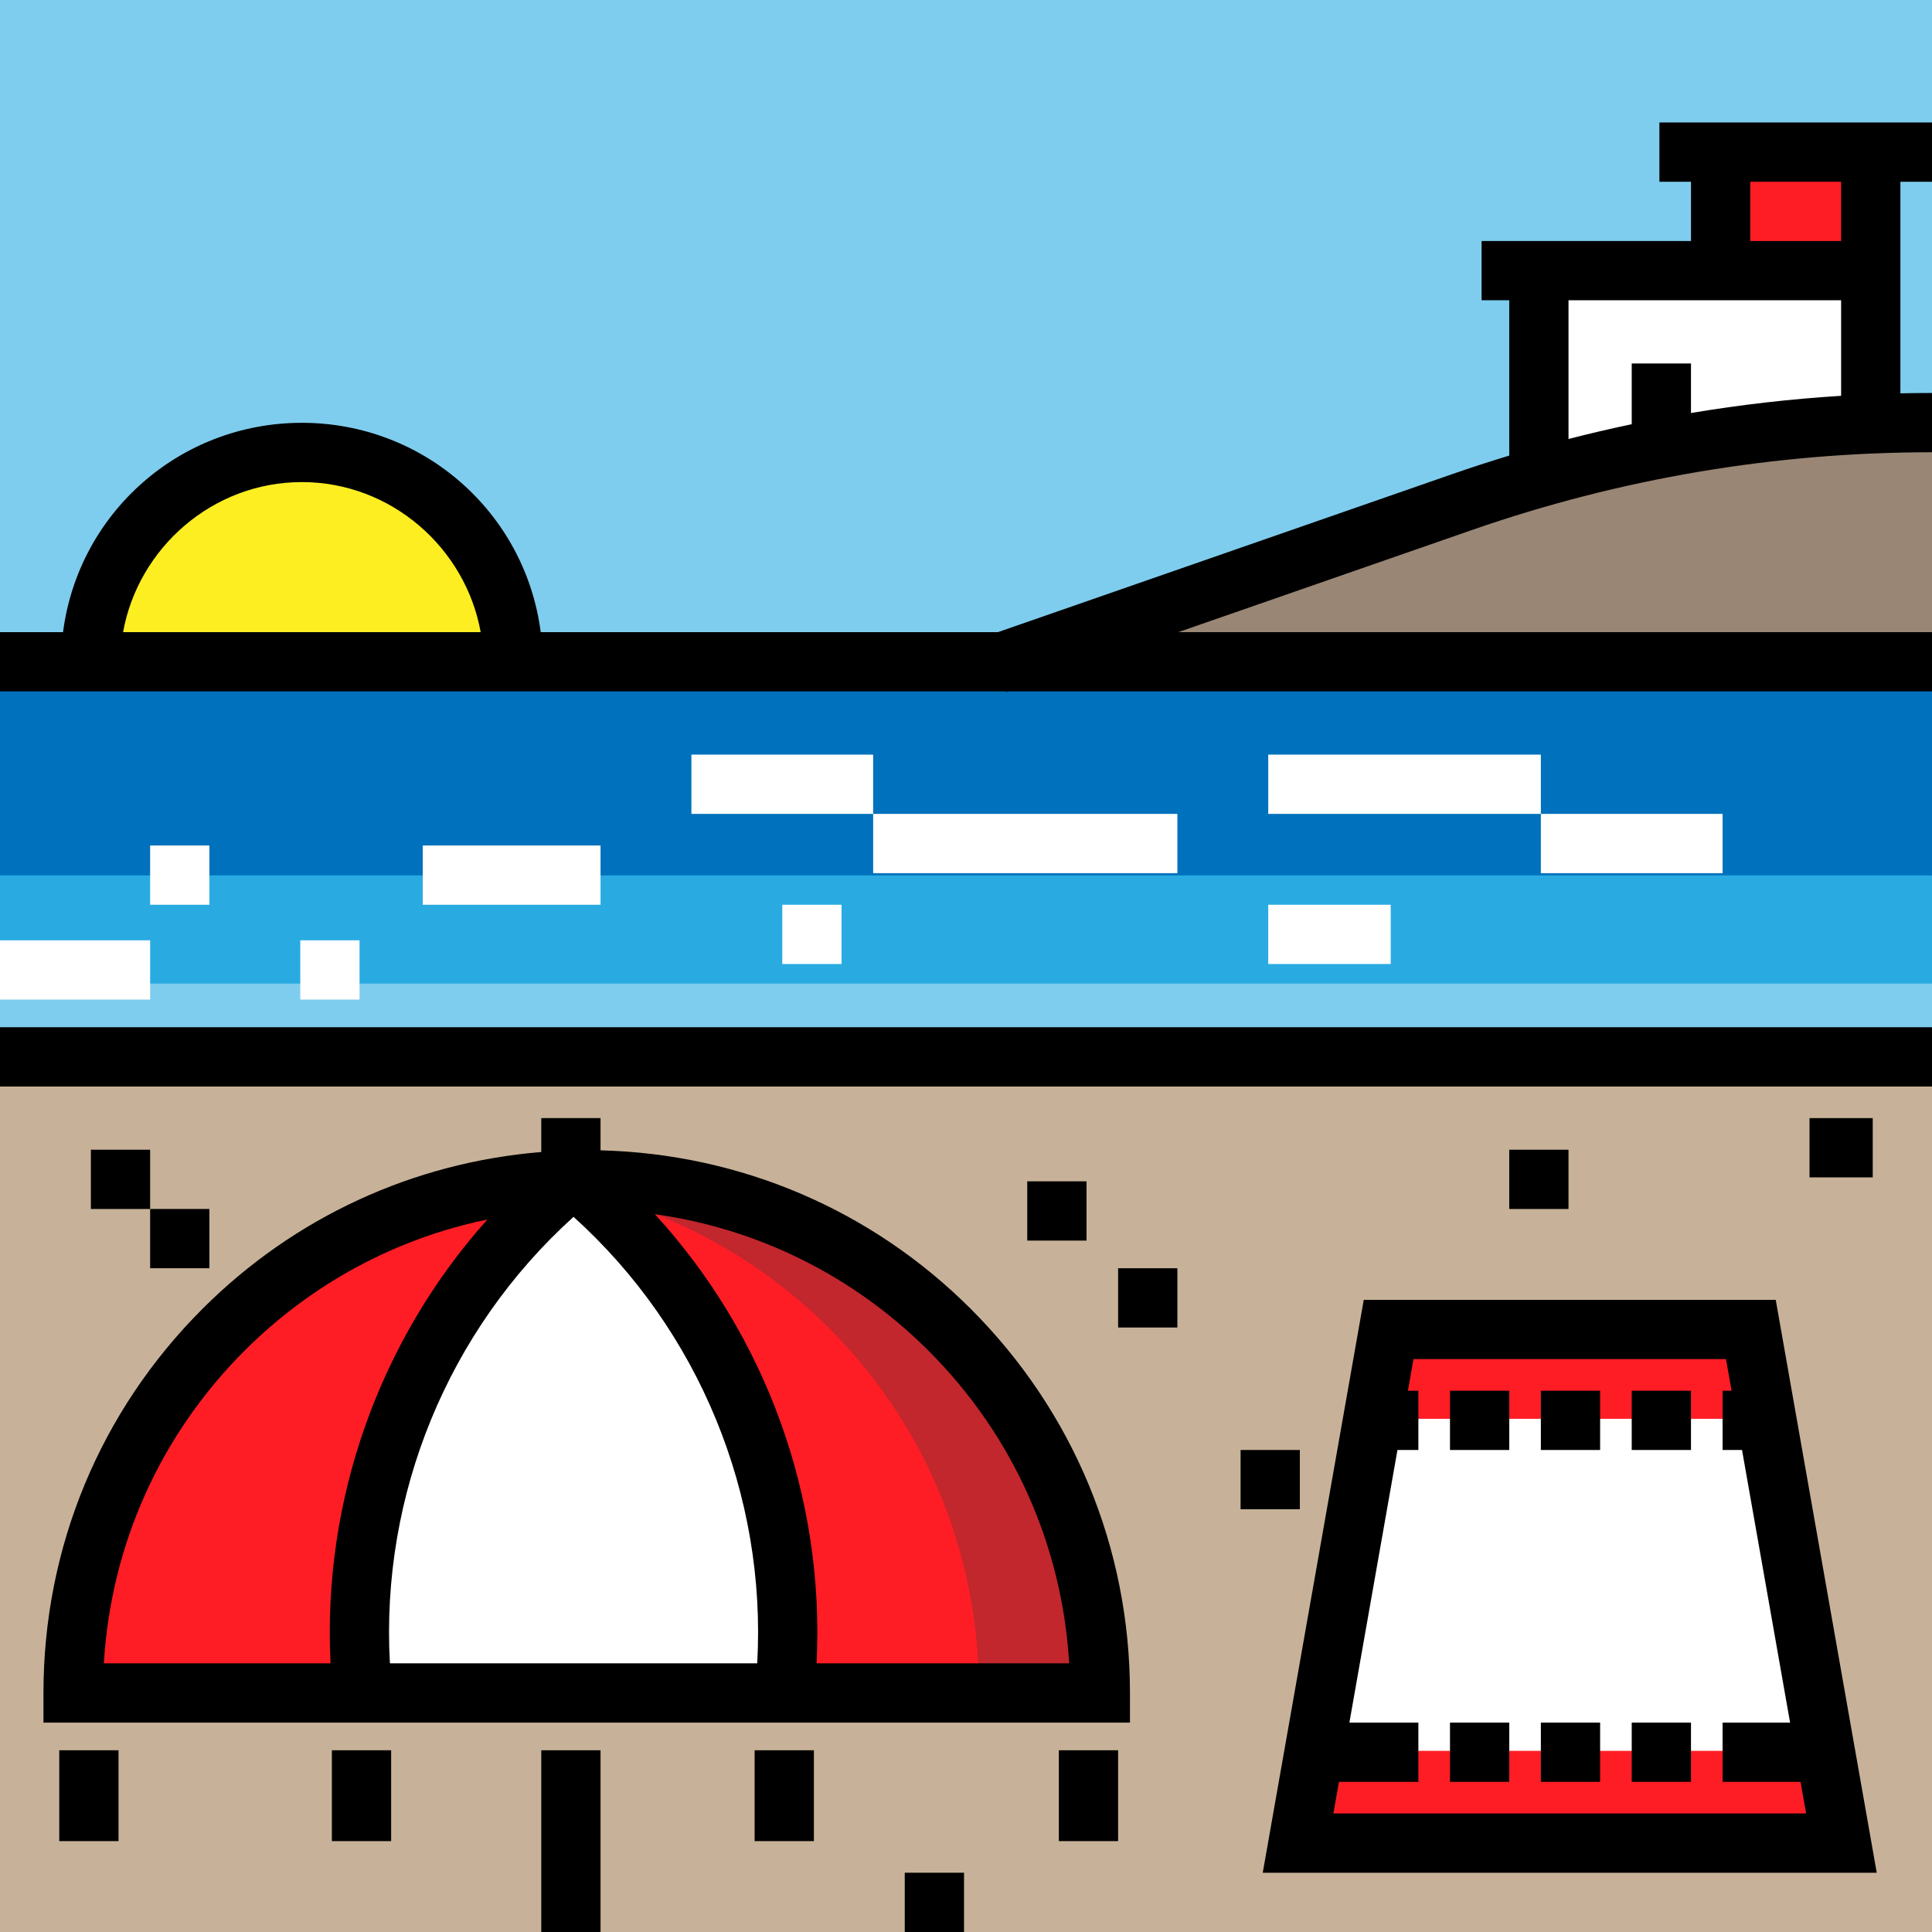 <?xml version="1.0" encoding="iso-8859-1"?>
<!-- Generator: Adobe Illustrator 19.0.0, SVG Export Plug-In . SVG Version: 6.00 Build 0)  -->
<svg version="1.1" id="Layer_1" xmlns="http://www.w3.org/2000/svg" xmlns:xlink="http://www.w3.org/1999/xlink" x="0px" y="0px"
	 viewBox="0 0 512.001 512.001" style="enable-background:new 0 0 512.001 512.001;" xml:space="preserve">
<rect x="0" y="0" width="512.001" height="512.001" fill="#333333" stroke="none"/>
<rect y="0.001" style="fill:#7FCDEE;" width="512" height="175.996"/>
<rect x="456.005" y="39.997" style="fill:#FF1D25;" width="39.997" height="32.001"/>
<polygon style="fill:#FFFFFF;" points="496,112.001 408,128.001 408,72.001 496,72.001 "/>
<path style="fill:#998675;" d="M264,174.189l123.552-41.164C427.567,119.108,512,112.001,512,112.001v64.063L264,174.189z"/>
<path style="fill:#FCEE21;" d="M24,176.001c0-30.928,25.072-56,56-56c30.928,0,56,25.072,56,56"/>
<rect y="280.082" style="fill:#C7B299;" width="512" height="231.918"/>
<polygon style="fill:#FFFFFF;" points="464,352.851 488,487.919 344,487.919 368,352.851 "/>
<g>
	<path style="fill:#FF1D25;" d="M291.435,448.131c0-75.387-60.889-136-136-136s-135.999,60.614-135.999,136H291.435z"/>
	<rect x="368.001" y="352.003" style="fill:#FF1D25;" width="96.003" height="24"/>
	<polygon style="fill:#FF1D25;" points="488,488 344,488 352,464 480,464 	"/>
</g>
<path style="fill:#C1272D;" d="M155.435,312.066c-5.423,0-10.744,0.438-16,1.054c67.556,7.932,120,64.86,120,135.011h32
	C291.435,372.745,230.546,312.066,155.435,312.066z"/>
<rect y="176.782" style="fill:#0071BC;" width="512" height="100.767"/>
<rect y="232.002" style="fill:#29ABE2;" width="512" height="32.001"/>
<rect y="260.66" style="fill:#7FCDEE;" width="512" height="19.337"/>
<path style="fill:#FFFFFF;" d="M152,312l3.494,3.057c1.538,1.346,3.047,2.719,4.524,4.118
	c34.986,33.117,52.798,80.663,47.981,128.825l0,0H96.001l0,0c-5.019-50.197,14.541-99.723,52.507-132.943L152,312"/>
<rect y="272.23" width="512" height="15.706"/>
<g>
	<rect y="249.195" style="fill:#FFFFFF;" width="39.787" height="15.706"/>
	<rect x="39.787" y="224.066" style="fill:#FFFFFF;" width="15.706" height="15.706"/>
	<rect x="112.033" y="224.066" style="fill:#FFFFFF;" width="47.117" height="15.706"/>
	<rect x="79.575" y="249.195" style="fill:#FFFFFF;" width="15.706" height="15.706"/>
	<rect x="183.231" y="199.984" style="fill:#FFFFFF;" width="48.164" height="15.706"/>
	<rect x="231.395" y="215.69" style="fill:#FFFFFF;" width="80.622" height="15.706"/>
	<rect x="207.313" y="239.771" style="fill:#FFFFFF;" width="15.706" height="15.706"/>
	<rect x="336.098" y="199.984" style="fill:#FFFFFF;" width="72.245" height="15.706"/>
	<rect x="408.344" y="215.69" style="fill:#FFFFFF;" width="48.164" height="15.706"/>
	<rect x="336.098" y="239.771" style="fill:#FFFFFF;" width="32.458" height="15.706"/>
</g>
<path d="M257.224,346.829c-26.26-26.223-61.015-41.045-98.075-41.978v-8.54h-15.706v8.987c-33.934,2.767-65.455,17.262-89.756,41.53
	c-27.174,27.136-42.17,63.298-42.17,101.827v7.853h287.935v-7.853C299.452,410.126,284.397,373.964,257.224,346.829z
	 M200.671,440.802H103.33c-2.502-44.62,15.391-88.29,48.669-118.322C185.278,352.512,203.173,396.182,200.671,440.802z
	 M64.818,357.942c17.866-17.841,40.11-29.749,64.332-34.754c-28.653,32.047-43.736,74.399-41.546,117.614H27.521
	C29.396,409.436,42.471,380.256,64.818,357.942z M216.397,440.802c2.221-43.858-13.357-86.82-42.844-119.029
	c27.379,3.835,52.642,16.339,72.499,36.169c22.346,22.314,35.422,51.494,37.296,82.86H216.397z"/>
<rect x="15.706" y="463.837" width="15.706" height="24.082"/>
<rect x="87.951" y="463.837" width="15.706" height="24.082"/>
<rect x="199.984" y="463.837" width="15.706" height="24.082"/>
<rect x="280.605" y="463.837" width="15.706" height="24.082"/>
<rect x="143.444" y="463.837" width="15.706" height="48.164"/>
<rect x="384.262" y="368.557" width="15.706" height="15.706"/>
<rect x="408.344" y="368.557" width="15.706" height="15.706"/>
<rect x="432.425" y="368.557" width="15.706" height="15.706"/>
<rect x="384.262" y="456.508" width="15.706" height="15.706"/>
<rect x="408.344" y="456.508" width="15.706" height="15.706"/>
<rect x="432.425" y="456.508" width="15.706" height="15.706"/>
<path d="M470.59,344.475H361.41l-26.769,151.82h162.717L470.59,344.475z M353.358,480.589l1.477-8.376h21.05v-15.706h-18.281
	l12.738-72.245h5.543v-15.706h-2.773l1.477-8.376h82.822l1.477,8.376h-2.382v15.706h5.149l12.738,72.245h-17.888v15.706h20.658
	l1.477,8.376H353.358z"/>
<rect x="272.229" y="313.064" width="15.706" height="15.706"/>
<rect x="296.311" y="336.099" width="15.706" height="15.706"/>
<rect x="479.542" y="296.311" width="16.753" height="15.706"/>
<rect x="399.967" y="304.688" width="15.706" height="15.706"/>
<rect x="328.769" y="384.262" width="15.706" height="15.706"/>
<rect x="24.082" y="304.688" width="15.706" height="15.706"/>
<rect x="39.787" y="320.393" width="15.706" height="15.706"/>
<rect x="239.771" y="496.295" width="15.706" height="15.706"/>
<path d="M512,48.164V32.459h-72.245v15.706h8.376V63.87h-55.493v15.706h7.329v41.161c-5.023,1.522-10.023,3.143-14.995,4.873
	l-120.512,41.917H143.296C139.214,135.975,112.395,112.05,80,112.05s-59.213,23.925-63.295,55.476H0v15.706h266.515l0.065,0.185
	l0.534-0.185H512v-15.706H312.267l77.866-27.084c39.278-13.662,80.28-20.589,121.869-20.589v-15.706
	c-2.795,0-5.587,0.032-8.376,0.092V48.164H512z M80,127.756c23.657,0,43.369,17.45,47.386,39.771H32.614
	C36.632,145.205,56.343,127.756,80,127.756z M487.918,104.896c-13.354,0.829-26.628,2.352-39.787,4.556V96.328h-15.706v16.092
	c-5.609,1.181-11.194,2.484-16.753,3.915V79.575h72.245V104.896z M487.918,63.87h-24.082V48.164h24.082V63.87z"/>
<g>
</g>
<g>
</g>
<g>
</g>
<g>
</g>
<g>
</g>
<g>
</g>
<g>
</g>
<g>
</g>
<g>
</g>
<g>
</g>
<g>
</g>
<g>
</g>
<g>
</g>
<g>
</g>
<g>
</g>
</svg>
